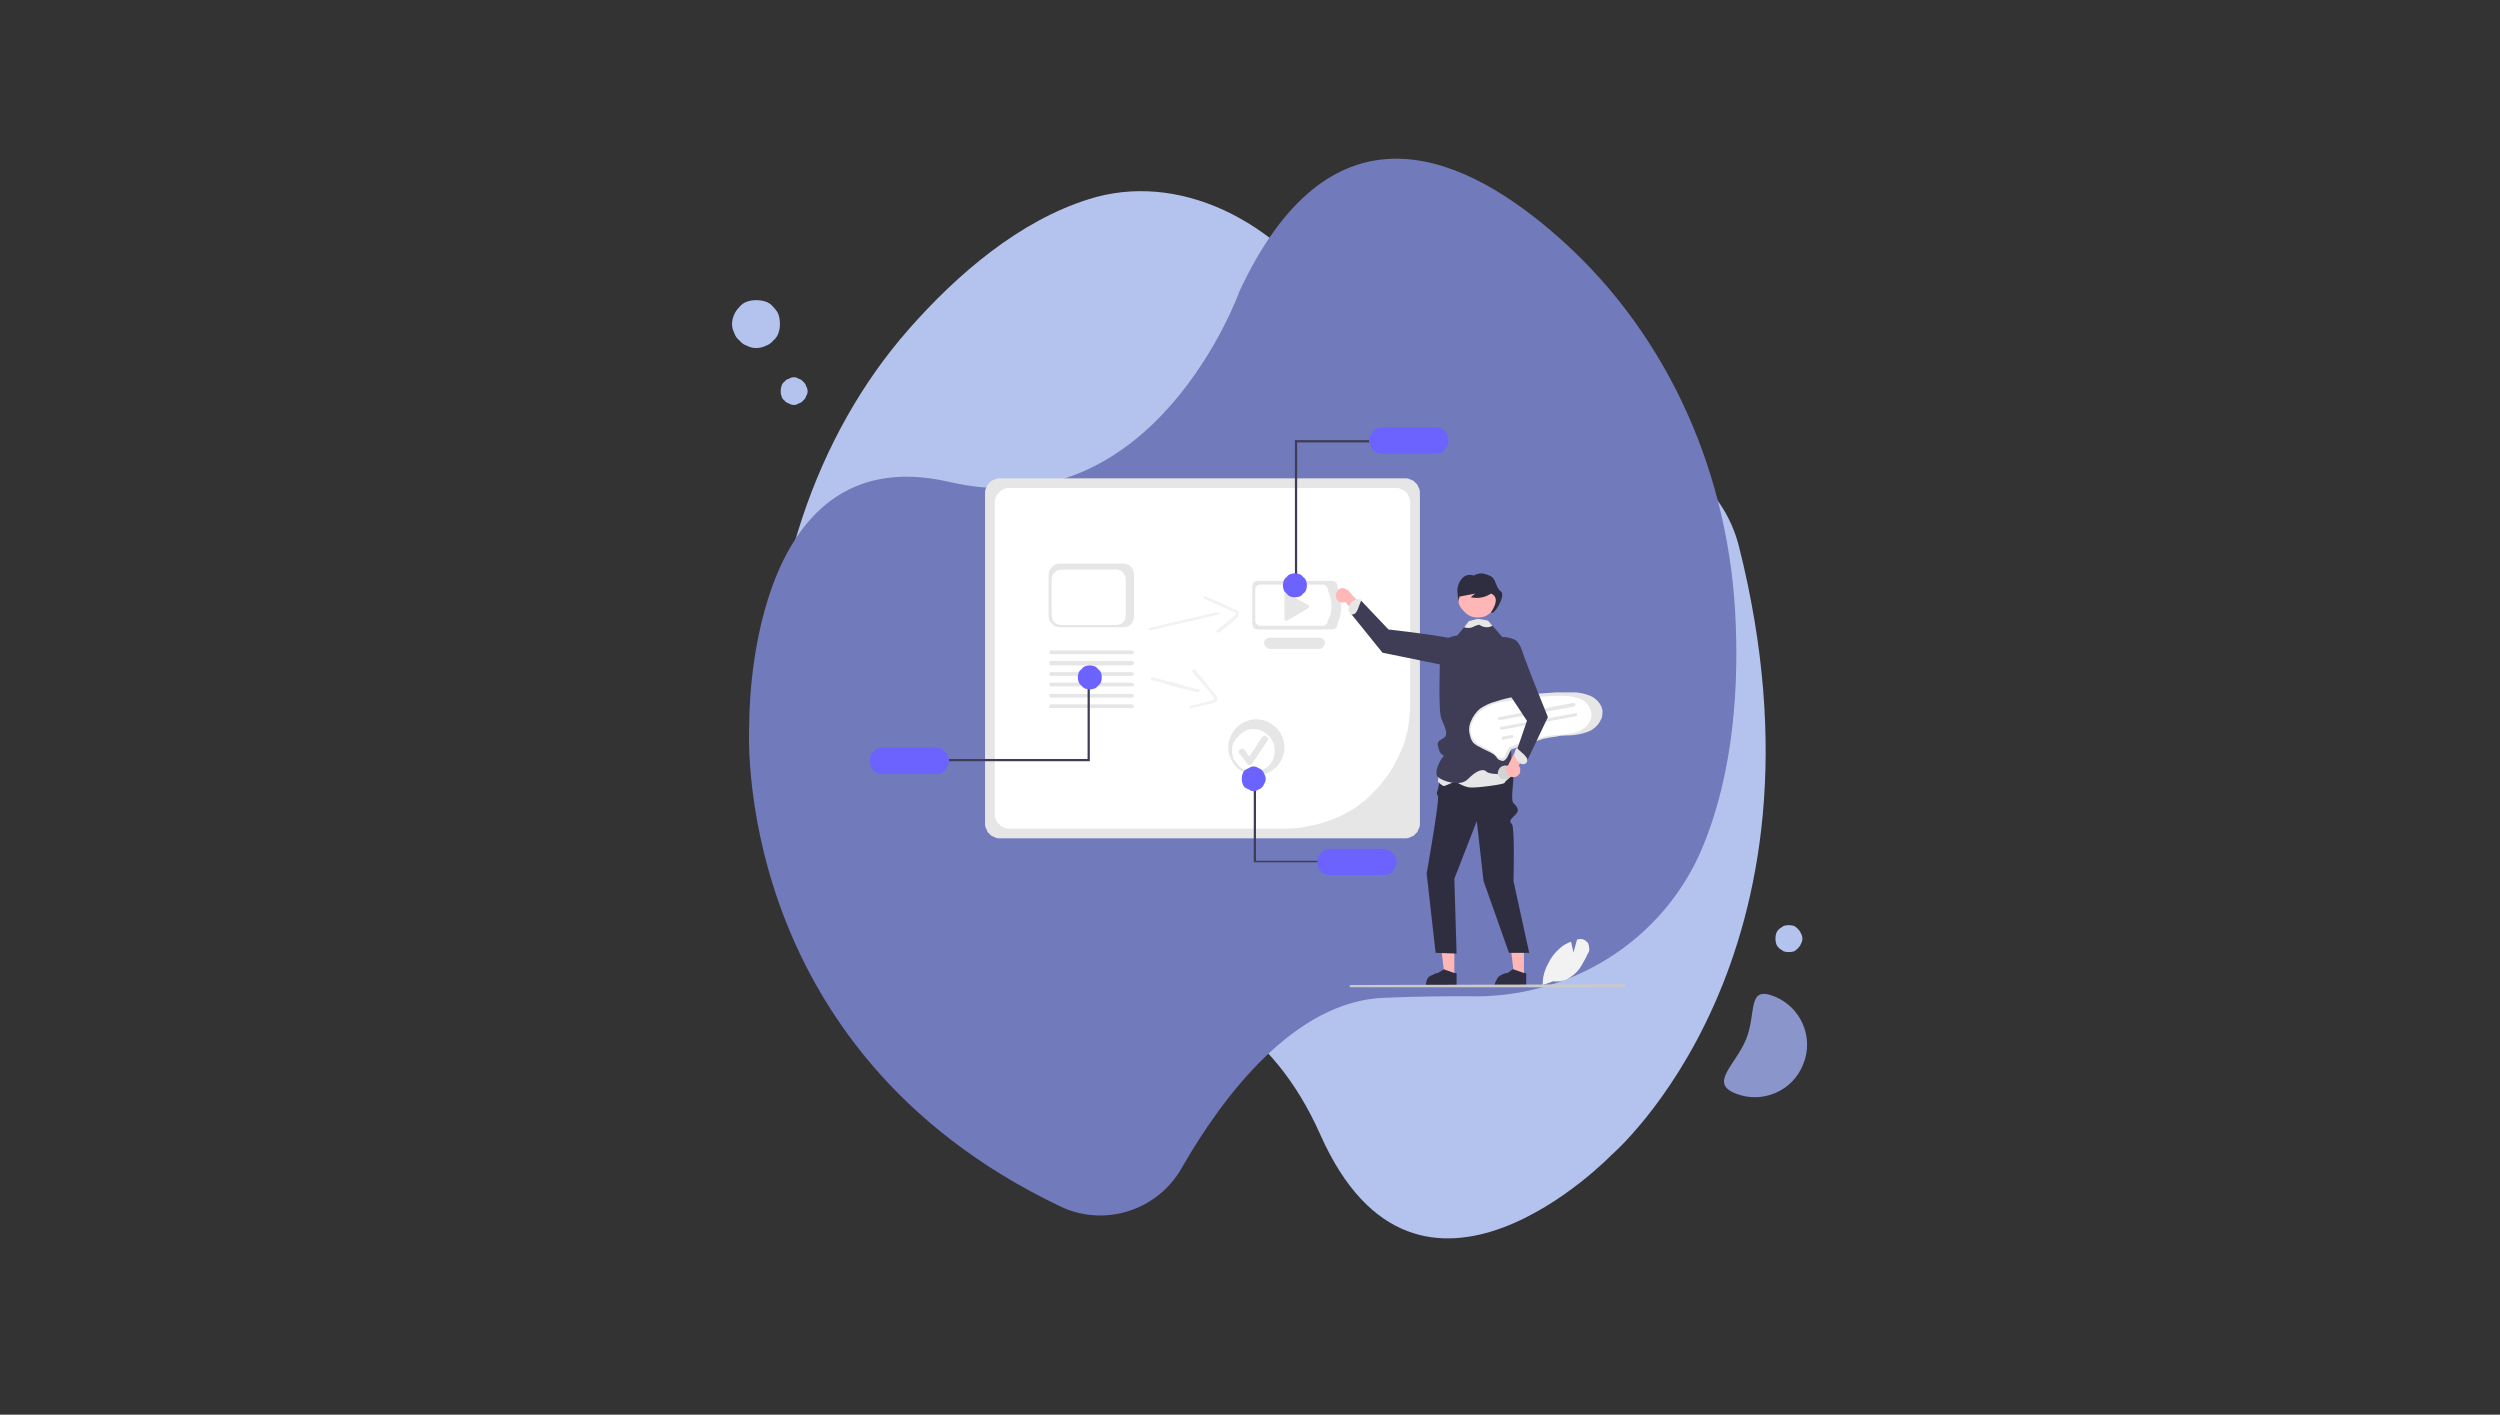 <svg xmlns="http://www.w3.org/2000/svg" viewBox="0 0 334 189" width="334" height="189"><rect x="0" y="0" width="334" height="189" fill="#333333" stroke="none"/><title>IT Manager-svg</title><defs><clipPath clipPathUnits="userSpaceOnUse" id="cp1"><path d="m206 125h7v6.9h-7z"></path></clipPath><clipPath clipPathUnits="userSpaceOnUse" id="cp2"><path d="m190 129h5v2.9h-5z"></path></clipPath><clipPath clipPathUnits="userSpaceOnUse" id="cp3"><path d="m199 129h5v2.9h-5z"></path></clipPath><clipPath clipPathUnits="userSpaceOnUse" id="cp4"><path d="m180 131h37.15v0.9h-37.15z"></path></clipPath><clipPath clipPathUnits="userSpaceOnUse" id="cp5"><path d="m182 57.1h12v3.9h-12z"></path></clipPath><clipPath clipPathUnits="userSpaceOnUse" id="cp6"><path d="m116.16 99h10.84v5h-10.84z"></path></clipPath></defs><style>		.s0 { fill: #b4c3ee } 		.s1 { fill: #717aba } 		.s2 { fill: #8a96cb } 		.s3 { fill: #e6e6e6 } 		.s4 { fill: #ffffff } 		.s5 { fill: #f2f2f2 } 		.s6 { fill: #ffb8b8 } 		.s7 { fill: #ffb6b6 } 		.s8 { fill: #2f2e41 } 		.s9 { fill: #3f3d56 } 		.s10 { fill: #cacaca } 		.s11 { fill: #6c63ff } 		.s12 { fill: #d1d3d4 } 	</style><path class="s0" d="m145.5 26.6c-9.3 2.9-17.6 10-24.1 17.4-12.4 14.1-19.4 34.4-18.5 56.5 0.8 19.5 7.3 39.1 31.8 32.8 0 0 28.6-11.1 41.7 18.3 13.1 29.5 38.9 2.7 38.9 2.7 0 0 30.9-26.4 17-81.4-1.9-7.3-7.9-12.3-13.8-11.5-9.8 1.4-24.5 1.3-32.5-9.4-3.1-4.3-5.4-7.6-7.1-10.1-8.3-12.8-21.7-19-33.4-15.3z"></path><path class="s1" d="m227.5 113.1c4.1-9.9 4.9-21.5 4.3-31.7-1.2-19.5-9.7-37.9-24.5-50.5-13.1-11.2-29.9-17.3-41.7 8 0 0-11.3 31.8-38.7 25.5-27.4-6.4-26.8 32.4-26.8 32.4 0 0-2.9 43.2 41.6 64.4 5.9 2.8 13 0.5 16.2-5.2 5.4-9.4 15-22.3 27.1-22.7 4.7-0.2 8.3-0.2 11.1-0.2 13.6 0.4 26.2-7.4 31.4-20z"></path><path class="s2" d="m237 133.1c3.6 1.4 5.4 5.5 3.9 9.1-1.4 3.6-5.5 5.3-9 3.9-3.6-1.4-0.1-3.7 1.4-7.3 1.4-3.6 0.1-7.1 3.7-5.7z"></path><path class="s0" d="m240.8 125.4q0 0.4-0.2 0.7-0.1 0.3-0.4 0.6-0.2 0.2-0.5 0.4-0.4 0.1-0.7 0.1-0.4 0-0.7-0.1-0.3-0.2-0.6-0.4-0.3-0.3-0.4-0.6-0.1-0.3-0.1-0.7 0-0.4 0.1-0.7 0.1-0.3 0.4-0.6 0.3-0.2 0.6-0.4 0.3-0.1 0.7-0.1 0.3 0 0.7 0.1 0.3 0.2 0.5 0.4 0.3 0.3 0.4 0.6 0.2 0.3 0.2 0.7z"></path><path class="s0" d="m107.9 52.3q0 0.3-0.2 0.6-0.1 0.4-0.4 0.6-0.2 0.3-0.6 0.4-0.3 0.2-0.6 0.2-0.4 0-0.7-0.2-0.4-0.1-0.6-0.4-0.3-0.2-0.4-0.6-0.1-0.3-0.1-0.6 0-0.4 0.1-0.7 0.1-0.4 0.4-0.6 0.2-0.3 0.6-0.4 0.3-0.2 0.7-0.2 0.3 0 0.6 0.2 0.4 0.1 0.6 0.4 0.3 0.2 0.4 0.6 0.2 0.3 0.2 0.7z"></path><path class="s0" d="m104.2 43.3q0 0.6-0.2 1.2-0.2 0.6-0.7 1-0.4 0.5-1 0.7-0.6 0.3-1.3 0.3-0.6 0-1.2-0.3-0.6-0.2-1-0.7-0.5-0.4-0.7-1-0.3-0.6-0.3-1.2 0-0.7 0.3-1.3 0.2-0.5 0.7-1 0.4-0.5 1-0.7 0.6-0.2 1.2-0.2 0.7 0 1.3 0.2 0.6 0.2 1 0.7 0.5 0.5 0.7 1 0.2 0.6 0.2 1.3z"></path><path class="s3" d="m187.8 112h-54.3q-0.4 0-0.7-0.2-0.4-0.1-0.6-0.4-0.3-0.2-0.4-0.6-0.2-0.3-0.2-0.7v-44.3q0-0.4 0.2-0.7 0.1-0.4 0.4-0.6 0.2-0.3 0.6-0.4 0.3-0.2 0.7-0.2h54.3q0.4 0 0.7 0.2 0.4 0.1 0.6 0.4 0.3 0.2 0.4 0.6 0.2 0.3 0.2 0.7v44.3q0 0.4-0.2 0.7-0.1 0.4-0.4 0.6-0.2 0.3-0.6 0.4-0.3 0.2-0.7 0.2z"></path><path class="s4" d="m134.7 65.2q-0.4 0-0.7 0.2-0.3 0.1-0.5 0.4-0.3 0.2-0.4 0.5-0.2 0.4-0.2 0.7v41.9q0 0.3 0.2 0.7 0.1 0.3 0.4 0.5 0.2 0.3 0.5 0.4 0.3 0.2 0.7 0.2h37.2q0.8 0 1.6-0.1 0.8-0.1 1.6-0.3 0.8-0.1 1.6-0.4 0.8-0.2 1.5-0.5 0.8-0.3 1.5-0.7 0.7-0.4 1.4-0.8 0.6-0.5 1.3-1 0.6-0.5 1.1-1.1 0.6-0.5 1.1-1.2 0.5-0.6 1-1.3 0.4-0.6 0.8-1.4 0.4-0.7 0.7-1.4 0.3-0.8 0.6-1.5 0.2-0.8 0.4-1.6 0.1-0.8 0.2-1.6 0.1-0.8 0.1-1.6v-27.2q0-0.3-0.2-0.7-0.1-0.3-0.3-0.5-0.3-0.3-0.6-0.4-0.3-0.2-0.7-0.2z"></path><path class="s3" d="m177.9 84.1h-9.8q-0.4 0-0.6-0.2-0.2-0.3-0.2-0.6v-4.9q0-0.3 0.2-0.6 0.2-0.2 0.6-0.2h9.8q0.3 0 0.6 0.2 0.2 0.3 0.2 0.6c0.6 1.7 0.7 3.4 0 4.9q0 0.3-0.2 0.6-0.3 0.2-0.6 0.2z"></path><path class="s4" d="m176.8 83.6h-8.4q-0.3 0-0.5-0.2-0.2-0.2-0.2-0.5v-4.1q0-0.3 0.2-0.5 0.2-0.2 0.5-0.2h8.4q0.2 0 0.4 0.2 0.2 0.2 0.2 0.5c0.6 1.5 0.7 2.9 0 4.1q0 0.3-0.2 0.5-0.2 0.2-0.4 0.2z"></path><path class="s3" d="m176.3 86.7h-6.6q-0.3 0-0.6-0.3-0.2-0.2-0.2-0.5 0-0.3 0.2-0.5 0.3-0.2 0.6-0.2h6.6q0.3 0 0.5 0.2 0.2 0.2 0.2 0.5 0 0.3-0.2 0.5-0.2 0.3-0.5 0.3z"></path><path class="s3" d="m171.8 79.2q-0.1 0-0.2 0.1 0 0.1 0 0.2v3.2q0 0 0 0.1 0 0.1 0.1 0.1 0.1 0 0.1 0 0.1 0 0.2 0l2.7-1.6q0.2-0.1 0.2-0.2 0-0.2-0.2-0.3l-2.7-1.5q-0.1-0.1-0.2-0.1z"></path><g id="Clip-Path" clip-path="url(#cp1)"><g><path class="s5" d="m212.1 125.9q-0.3-0.3-0.6-0.4-0.4-0.1-0.7 0h-0.1l-0.5 1.8c0-0.3-0.2-0.9-0.3-1.5q-0.8 0.3-1.4 0.8-1.1 0.9-1.7 2.2-0.7 1.3-0.7 2.7v0.1l1.4-0.5q0.8 0.1 1.7-0.2 0.8-0.4 1.4-1c0.6-0.6 0.9-1.3 1.3-2q0.1-0.3 0.3-0.6 0.2-0.3 0.1-0.7 0-0.4-0.2-0.7z"></path></g></g><path class="s6" d="m178.5 79.7q0 0.2 0.1 0.4 0.2 0.2 0.3 0.3 0.2 0.1 0.4 0.1 0.3 0 0.4-0.1l4 4.6 0.5-1.7-3.9-4.2q-0.2-0.3-0.5-0.4-0.3-0.2-0.7-0.1-0.3 0.1-0.5 0.5-0.2 0.3-0.1 0.6z"></path><path class="s7" d="m194.3 130.5h-1.3l-0.6-5.1h1.9z"></path><g id="Clip-Path" clip-path="url(#cp2)"><g><path class="s8" d="m194.3 130l-1.4-0.5-0.8 0.5q-0.3 0-0.6 0.2-0.3 0.1-0.6 0.3-0.2 0.2-0.3 0.5-0.1 0.3-0.1 0.7h4.1v-1.7z"></path></g></g><path class="s7" d="m203.6 130.5h-1.3l-0.6-5.1h1.9z"></path><g id="Clip-Path" clip-path="url(#cp3)"><g><path class="s8" d="m203.6 130l-1.4-0.5h-0.1l-0.7 0.5q-0.4 0-0.7 0.2-0.3 0.1-0.5 0.3-0.2 0.2-0.3 0.5-0.2 0.3-0.2 0.7h4.2v-1.7z"></path></g></g><path class="s8" d="m200.5 100.4c0 0 1.7 1.7 1.7 3.1 0 1.4-0.4 3.4 0 3.8 0.4 0.4 0.9 0.9 0.3 1.5-0.6 0.6-1 0.9-0.5 1.3 0.4 0.5 0.2 7.6 0.2 7.6l2.1 9.6h-2.7l-3.4-9.6-0.9-8-3 7.7 0.3 10-2.8-0.1-1.2-10.6c0 0 1.8-10.1 1.5-10.4-0.3-0.2 0-0.8 0-0.8l0.8-3.8z"></path><path class="s9" d="m197.3 88.4c0 0 0.6-2.2-2-2.8-2.5-0.7-9.8-1.5-9.8-1.5l-3.7-3.9-1.3 1.8 4.2 5.2 9.8 2z"></path><path class="s3" d="m181.1 81.9q0.2-0.2 0.3-0.5l0.5-1.3h-0.1q-0.3-0.1-0.6 0-0.3 0.1-0.5 0.2-0.2 0.2-0.4 0.5-0.1 0.2-0.1 0.5-0.1 0.3 0.1 0.5 0.1 0.3 0.3 0.3 0.3 0 0.5-0.2z"></path><path class="s3" d="m192.4 102.2l-0.3 2.2c0 0 0.6 0.7 0.9 0.6 0.3-0.1 1.4-0.6 1.4-0.6 0 0 1.3 0.8 2 0.8 0.8 0.1 4.5-0.4 4.6-0.6 0.1-0.3 1.3-1.2 1.3-1.2l-0.5-2.9z"></path><path class="s9" d="m202.3 94.4c0 0-0.3 2.2-0.1 2.4 0.2 0.2-0.2 1.4-0.6 2.2-0.4 0.8 0.3 0.9 0.3 1.5 0 0.7 0.3 2.9 0.3 2.9 0 0-3.1 0.2-3.6-0.3-0.5-0.5-1.4-0.1-2.5 1-1.1 1.1-3.5 0.2-4-0.3-0.6-0.5 0.3-2.3 0.7-2.7 0.3-0.4-0.3 0.1-0.6-1.1-0.4-1.1 0.2-1 0.8-1.5 0.5-0.5 0-1.4-0.4-2.4-0.5-0.9-0.2-7.7-0.2-9.4 0-1.6 2.3-1.8 2.3-1.8l0.9-1.1 0.6-0.8 1.3-0.1h1.3l0.6 0.7 1.3 1.5 1.5 0.3c1.3 0.4 1 3 1 3z"></path><path class="s7" d="m200.1 79.8q0 0.6-0.2 1.1-0.2 0.4-0.6 0.8-0.4 0.4-0.8 0.6-0.5 0.2-1.1 0.2-0.5 0-1-0.2-0.4-0.2-0.8-0.6-0.4-0.4-0.6-0.8-0.2-0.5-0.2-1.1 0-0.5 0.2-1 0.2-0.4 0.6-0.8 0.4-0.4 0.8-0.6 0.5-0.2 1-0.2 0.6 0 1.1 0.2 0.4 0.2 0.8 0.6 0.4 0.4 0.6 0.8 0.2 0.5 0.2 1z"></path><path class="s8" d="m200.5 79c-0.7-0.5-0.6-1.6-1.3-2q-0.6-0.3-1.2-0.4-0.6 0-1.1 0.3c-0.5-0.2-1.1-0.1-1.5 0.3-0.4 0.4-0.6 0.9-0.7 1.5q0 0.8 0.2 1.7 0-0.4 0.1-0.7l2.1-0.4q-0.3 0.2-0.6 0.5 1.5 0.3 2.7-0.5c0.9 0.4 0.8 1.3 0 2.5 0.3 0.6 2.1-2.3 1.3-2.8z"></path><path class="s3" d="m199.4 83.6q0 0 0 0-0.4 0.2-0.7 0.2-0.6 0-1-0.3c-0.1-0.1-0.6 0.1-1 0.3q-0.5 0.2-1.1 0l0.6-0.8 1.1-0.3h0.3l1.2 0.2z"></path><g id="Clip-Path" clip-path="url(#cp4)"><g><path class="s10" d="m217 131.9h-36.5q-0.2 0-0.2-0.2 0-0.1 0.2-0.1l36.5-0.1q0.1 0 0.1 0.2 0 0.2-0.1 0.2z"></path></g></g><path class="s9" d="m173.3 78.1h-0.3v-19.3h10.6v0.3h-10.3z"></path><g id="Clip-Path" clip-path="url(#cp5)"><g><path class="s11" d="m191.8 57.1h-7.1q-0.4 0-0.7 0.1-0.3 0.2-0.6 0.4-0.2 0.3-0.3 0.6-0.2 0.3-0.2 0.7 0 0.3 0.2 0.6 0.1 0.3 0.3 0.6 0.3 0.2 0.6 0.4 0.3 0.1 0.7 0.1h7.1q0.3 0 0.7-0.1 0.3-0.2 0.5-0.4 0.3-0.3 0.4-0.6 0.1-0.3 0.1-0.6 0-0.4-0.1-0.7-0.1-0.3-0.4-0.6-0.2-0.2-0.5-0.4-0.4-0.1-0.7-0.1z"></path></g></g><path class="s11" d="m174.6 78.2q0 0.3-0.1 0.6-0.1 0.3-0.4 0.5-0.2 0.3-0.5 0.4-0.3 0.1-0.6 0.1-0.3 0-0.6-0.1-0.3-0.1-0.5-0.4-0.3-0.2-0.4-0.5-0.1-0.3-0.1-0.6 0-0.3 0.1-0.6 0.1-0.3 0.4-0.5 0.2-0.3 0.5-0.4 0.3-0.1 0.6-0.1 0.3 0 0.6 0.1 0.3 0.1 0.5 0.4 0.3 0.2 0.4 0.5 0.1 0.3 0.1 0.6z"></path><path class="s5" d="m153.7 84.2l7-1.6 2-0.5c0.3 0 0.2-0.4-0.1-0.3l-7 1.6-2 0.5c-0.3 0-0.2 0.4 0.1 0.3z"></path><path class="s5" d="m160.9 80l3.8 1.7q0.2 0.1 0.4 0.2c0.1 0.1 0 0.2-0.1 0.3q-0.4 0.4-0.8 0.7l-1.6 1.3c-0.2 0.2 0.1 0.4 0.3 0.3l2.1-1.7c0.2-0.2 0.4-0.4 0.5-0.6 0.2-0.6-0.5-0.8-0.9-0.9l-1.6-0.8-1.9-0.8c-0.2-0.2-0.4 0.2-0.2 0.3z"></path><path class="s3" d="m212.9 93.2c-0.6-0.4-1.5-0.6-2.3-0.7q-1.3 0-2.7 0-1.4 0.1-2.8 0.2-1.4 0.2-2.8 0.4-1.2 0.2-2.4 0.6-1.2 0.3-2.2 1-0.8 0.7-1.2 1.7-0.4 0.9-0.1 1.9 0.1 0.5 0.4 0.9 0.4 0.4 0.9 0.6c0.6 0.4 1.4 0.6 2 1.1q0.2 0.2 0.4 0.5 0.1 0.1 0.4 0.2 0.4 0.2 0.7-0.2 0.2-0.2 0.3-0.5l0.3-0.6q0.1-0.1 0.1-0.2c0 0 0 0 0 0q0 0 0 0 0.1 0 0.1 0 0.5-0.2 0.9-0.3 1.6-0.6 3.3-1.1 0.9-0.2 1.8-0.3c0.7-0.2 1.5-0.1 2.3-0.2 0.8-0.1 1.7-0.3 2.4-0.7q0.9-0.6 1.3-1.6 0.1-0.4 0.1-0.9c-0.1-0.8-0.6-1.4-1.2-1.8z"></path><path class="s4" d="m211.6 93.6c-0.7-0.4-1.4-0.5-2.1-0.6q-1.2-0.1-2.5 0-1.2 0.1-2.5 0.2-1.3 0.1-2.5 0.4-1.2 0.1-2.3 0.4-1 0.3-1.9 1-0.8 0.6-1.1 1.5-0.4 0.8-0.1 1.7 0.1 0.5 0.4 0.8 0.3 0.4 0.8 0.6c0.6 0.3 1.2 0.6 1.8 1q0.2 0.2 0.4 0.4 0.1 0.2 0.3 0.2 0.4 0.2 0.7-0.1 0.1-0.3 0.2-0.5l0.3-0.6q0.1-0.1 0.1-0.1c0 0 0 0 0 0q0 0 0 0 0.1-0.1 0.1-0.1 0.4-0.1 0.8-0.3 1.5-0.5 3-0.9 0.8-0.2 1.6-0.3c0.7-0.1 1.4-0.1 2.1-0.2 0.7-0.1 1.5-0.2 2.1-0.6q0.9-0.5 1.2-1.4 0.2-0.4 0.1-0.9c-0.1-0.6-0.5-1.2-1-1.6z"></path><path class="s3" d="m210.3 94.4l-9.9 1.8q-0.2 0-0.3-0.2 0-0.2 0.2-0.2l9.9-1.9q0.2 0 0.3 0.2 0 0.2-0.2 0.3z"></path><path class="s3" d="m210.5 95.7l-9.9 1.8q-0.2 0.1-0.2-0.2-0.1-0.2 0.2-0.2l9.8-1.8q0.3-0.1 0.3 0.1 0 0.3-0.2 0.3z"></path><path class="s3" d="m202 98.6l-1.1 0.2q-0.2 0.1-0.3-0.1 0-0.2 0.2-0.3l1.2-0.2q0.2 0 0.2 0.2 0.1 0.2-0.2 0.2z"></path><path class="s12" d="m201.9 103q0.1 0.4-0.1 0.7-0.2 0.4-0.6 0.4-0.4 0.1-0.7-0.1-0.3-0.2-0.4-0.6 0-0.4 0.2-0.7 0.2-0.3 0.6-0.4 0.3-0.1 0.7 0.1 0.3 0.3 0.3 0.6z"></path><path class="s3" d="m150.1 83.8h-8.5q-0.3 0-0.6-0.1-0.2-0.1-0.4-0.3-0.2-0.2-0.4-0.5-0.1-0.3-0.1-0.6v-5.5q0-0.3 0.1-0.6 0.2-0.3 0.4-0.5 0.2-0.2 0.4-0.3 0.3-0.1 0.6-0.1h8.5q0.2 0 0.5 0.1 0.3 0.1 0.5 0.3 0.2 0.2 0.3 0.5 0.1 0.3 0.1 0.6v5.5q0 0.3-0.1 0.6-0.1 0.3-0.3 0.5-0.2 0.2-0.5 0.3-0.3 0.1-0.5 0.1z"></path><path class="s4" d="m149.1 83.5h-7.3q-0.3 0-0.5-0.1-0.3-0.1-0.4-0.2-0.2-0.2-0.3-0.5-0.1-0.2-0.1-0.5v-4.8q0-0.3 0.1-0.5 0.1-0.2 0.3-0.4 0.1-0.2 0.4-0.3 0.2-0.1 0.5-0.1h7.3q0.3 0 0.5 0.1 0.3 0.1 0.4 0.3 0.2 0.2 0.3 0.4 0.1 0.2 0.1 0.5v4.8q0 0.3-0.1 0.5-0.1 0.3-0.3 0.5-0.1 0.1-0.4 0.2-0.2 0.1-0.5 0.1z"></path><path class="s3" d="m151.2 88.9h-10.8q-0.1 0-0.2-0.1 0-0.1 0-0.2 0-0.1 0-0.2 0.1-0.1 0.2-0.1h10.8q0.1 0 0.2 0.1 0.1 0.1 0.1 0.2 0 0.1-0.1 0.2-0.1 0.1-0.2 0.1z"></path><path class="s3" d="m151.2 87.4h-10.8q-0.1 0-0.2-0.1 0 0 0-0.1 0-0.2 0-0.2 0.1-0.1 0.2-0.1h10.8q0.1 0 0.2 0.1 0.1 0 0.1 0.2 0 0.1-0.1 0.1-0.1 0.1-0.2 0.1z"></path><path class="s3" d="m151.2 90.3h-10.8q-0.1 0-0.2-0.1 0 0 0-0.2 0-0.1 0-0.1 0.1-0.1 0.2-0.1h10.8q0.1 0 0.2 0.1 0.1 0 0.1 0.1 0 0.2-0.1 0.2-0.1 0.1-0.2 0.1z"></path><path class="s3" d="m151.2 91.7h-10.8q-0.1 0-0.2 0 0-0.1 0-0.2 0-0.1 0-0.2 0.1-0.1 0.2-0.1h10.8q0.1 0 0.2 0.1 0.1 0.1 0.1 0.2 0 0.1-0.1 0.2-0.1 0-0.2 0z"></path><path class="s3" d="m151.2 93.2h-10.8q-0.1 0-0.2-0.1 0-0.1 0-0.2 0-0.1 0-0.1 0.1-0.1 0.2-0.1h10.8q0.1 0 0.2 0.1 0.1 0 0.1 0.1 0 0.1-0.1 0.2-0.1 0.1-0.2 0.1z"></path><path class="s3" d="m151.2 94.6h-10.8q-0.1 0-0.2 0 0-0.1 0-0.2 0-0.1 0-0.2 0.1-0.1 0.2-0.1h10.8q0.1 0 0.2 0.1 0.1 0.1 0.1 0.2 0 0.1-0.1 0.2-0.1 0-0.2 0z"></path><path class="s9" d="m145.3 91.3h0.3v10.4h-19.5v-0.3h19.2z"></path><g id="Clip-Path" clip-path="url(#cp6)"><g><path class="s11" d="m117.9 103.4h7.1q0.4 0 0.7-0.1 0.3-0.2 0.6-0.4 0.2-0.3 0.3-0.6 0.2-0.3 0.2-0.7 0-0.3-0.2-0.6-0.1-0.4-0.3-0.6-0.3-0.2-0.6-0.4-0.3-0.1-0.7-0.1h-7.1q-0.3 0-0.7 0.1-0.3 0.2-0.5 0.4-0.3 0.2-0.4 0.6-0.1 0.3-0.1 0.6 0 0.4 0.1 0.7 0.1 0.3 0.4 0.6 0.2 0.2 0.5 0.4 0.4 0.1 0.7 0.1z"></path></g></g><path class="s11" d="m147.2 90.5q0 0.3-0.1 0.6-0.1 0.3-0.4 0.5-0.2 0.3-0.5 0.4-0.3 0.1-0.6 0.1-0.3 0-0.6-0.1-0.3-0.1-0.5-0.4-0.3-0.2-0.4-0.5-0.1-0.3-0.1-0.6 0-0.3 0.1-0.6 0.1-0.3 0.4-0.5 0.2-0.3 0.5-0.4 0.3-0.1 0.6-0.1 0.3 0 0.6 0.1 0.3 0.1 0.5 0.4 0.3 0.2 0.4 0.5 0.1 0.3 0.1 0.6z"></path><path class="s5" d="m153.9 90.9c2.4 0.5 1.8 0.6 4.1 1.1l2 0.5c0.3 0 0.4-0.4 0.1-0.4-2.4-0.5-1.7-0.6-4.1-1.1l-2-0.5c-0.3 0-0.4 0.4-0.1 0.4z"></path><path class="s5" d="m159.3 89.8l2.7 3.1q0.1 0.2 0.2 0.4c0.1 0.1 0 0.2-0.1 0.2q-0.5 0.2-1 0.3l-2 0.5c-0.3 0-0.2 0.4 0.1 0.3l1.7-0.4 0.9-0.2c0.3-0.1 0.5-0.1 0.7-0.3 0.4-0.4-0.1-0.9-0.4-1.2l-1.1-1.4-1.3-1.6c-0.2-0.2-0.5 0.1-0.4 0.3z"></path><path class="s3" d="m171.6 99.9q0 0.7-0.3 1.4-0.3 0.7-0.8 1.2-0.6 0.5-1.2 0.8-0.7 0.3-1.5 0.3-0.7 0-1.4-0.3-0.7-0.3-1.2-0.8-0.5-0.5-0.8-1.2-0.3-0.7-0.3-1.4 0-0.8 0.3-1.5 0.3-0.7 0.8-1.2 0.5-0.5 1.2-0.8 0.7-0.3 1.4-0.3 0.8 0 1.5 0.3 0.6 0.3 1.2 0.8 0.5 0.5 0.8 1.2 0.3 0.7 0.3 1.5z"></path><path class="s4" d="m170.3 100.3q0 0.5-0.2 1.1-0.2 0.5-0.6 0.9-0.4 0.4-1 0.6-0.5 0.2-1 0.2-0.6 0-1.1-0.2-0.5-0.2-0.9-0.6-0.4-0.4-0.7-0.9-0.2-0.6-0.2-1.1 0-0.6 0.2-1.1 0.3-0.5 0.7-0.9 0.4-0.4 0.9-0.7 0.5-0.2 1.1-0.2 0.5 0 1 0.2 0.6 0.3 1 0.7 0.4 0.4 0.6 0.9 0.2 0.5 0.2 1.1z"></path><path class="s3" d="m166.9 102.2q-0.2 0-0.3-0.2l-1-1.3q-0.1-0.1-0.1-0.3 0-0.2 0.2-0.3 0.1-0.1 0.3-0.1 0.2 0.1 0.3 0.2l0.6 0.9 1.7-2.6q0.1-0.1 0.3-0.2 0.2 0 0.3 0.1 0.2 0.1 0.2 0.3 0 0.1-0.1 0.3l-2 3q-0.1 0.2-0.3 0.2 0 0-0.1 0z"></path><path class="s6" d="m202.7 103.7q0.1-0.1 0.3-0.3 0.1-0.2 0.1-0.4 0-0.2 0-0.4-0.1-0.2-0.2-0.3l3-5.3-1.8 0.1-2.6 5.1q-0.3 0.2-0.3 0.6 0 0.4 0.2 0.7 0.2 0.3 0.6 0.3 0.3 0.1 0.7-0.1z"></path><path class="s9" d="m199.3 85.3c0 0 3.2-1 4 1.5 0.8 2.4 3.5 9 3.5 9l-2.9 6.1-1.3-1.5 1.4-4.1-4.1-6.2z"></path><path class="s3" d="m204 101.3q-0.2-0.3-0.4-0.5l-1-0.9v0.1q-0.2 0.2-0.2 0.5-0.1 0.3 0 0.6 0.1 0.3 0.3 0.5 0.2 0.2 0.4 0.4 0.2 0.1 0.5 0.1 0.3-0.1 0.4-0.3 0.1-0.3 0-0.5z"></path><path class="s9" d="m167.8 104.9h-0.3v10.3h9.1v-0.2h-8.8z"></path><path class="s11" d="m186.6 115.2q0-0.4-0.2-0.7-0.1-0.3-0.3-0.5-0.3-0.3-0.6-0.4-0.3-0.2-0.7-0.2h-7.1q-0.3 0-0.7 0.2-0.3 0.1-0.5 0.4-0.3 0.2-0.4 0.5-0.1 0.3-0.1 0.7 0 0.3 0.1 0.7 0.1 0.3 0.4 0.5 0.2 0.3 0.5 0.4 0.4 0.1 0.7 0.1h7.1q0.4 0 0.7-0.1 0.3-0.1 0.6-0.4 0.2-0.2 0.3-0.5 0.2-0.4 0.2-0.7z"></path><path class="s11" d="m169.1 104.1q0 0.3-0.2 0.6-0.1 0.3-0.3 0.5-0.2 0.2-0.5 0.3-0.3 0.2-0.6 0.2-0.4 0-0.6-0.2-0.3-0.1-0.6-0.3-0.2-0.2-0.3-0.5-0.1-0.3-0.1-0.6 0-0.4 0.1-0.7 0.1-0.3 0.3-0.5 0.3-0.2 0.6-0.3 0.2-0.2 0.6-0.2 0.3 0 0.6 0.2 0.3 0.1 0.5 0.3 0.2 0.2 0.3 0.5 0.2 0.3 0.2 0.7z"></path></svg>